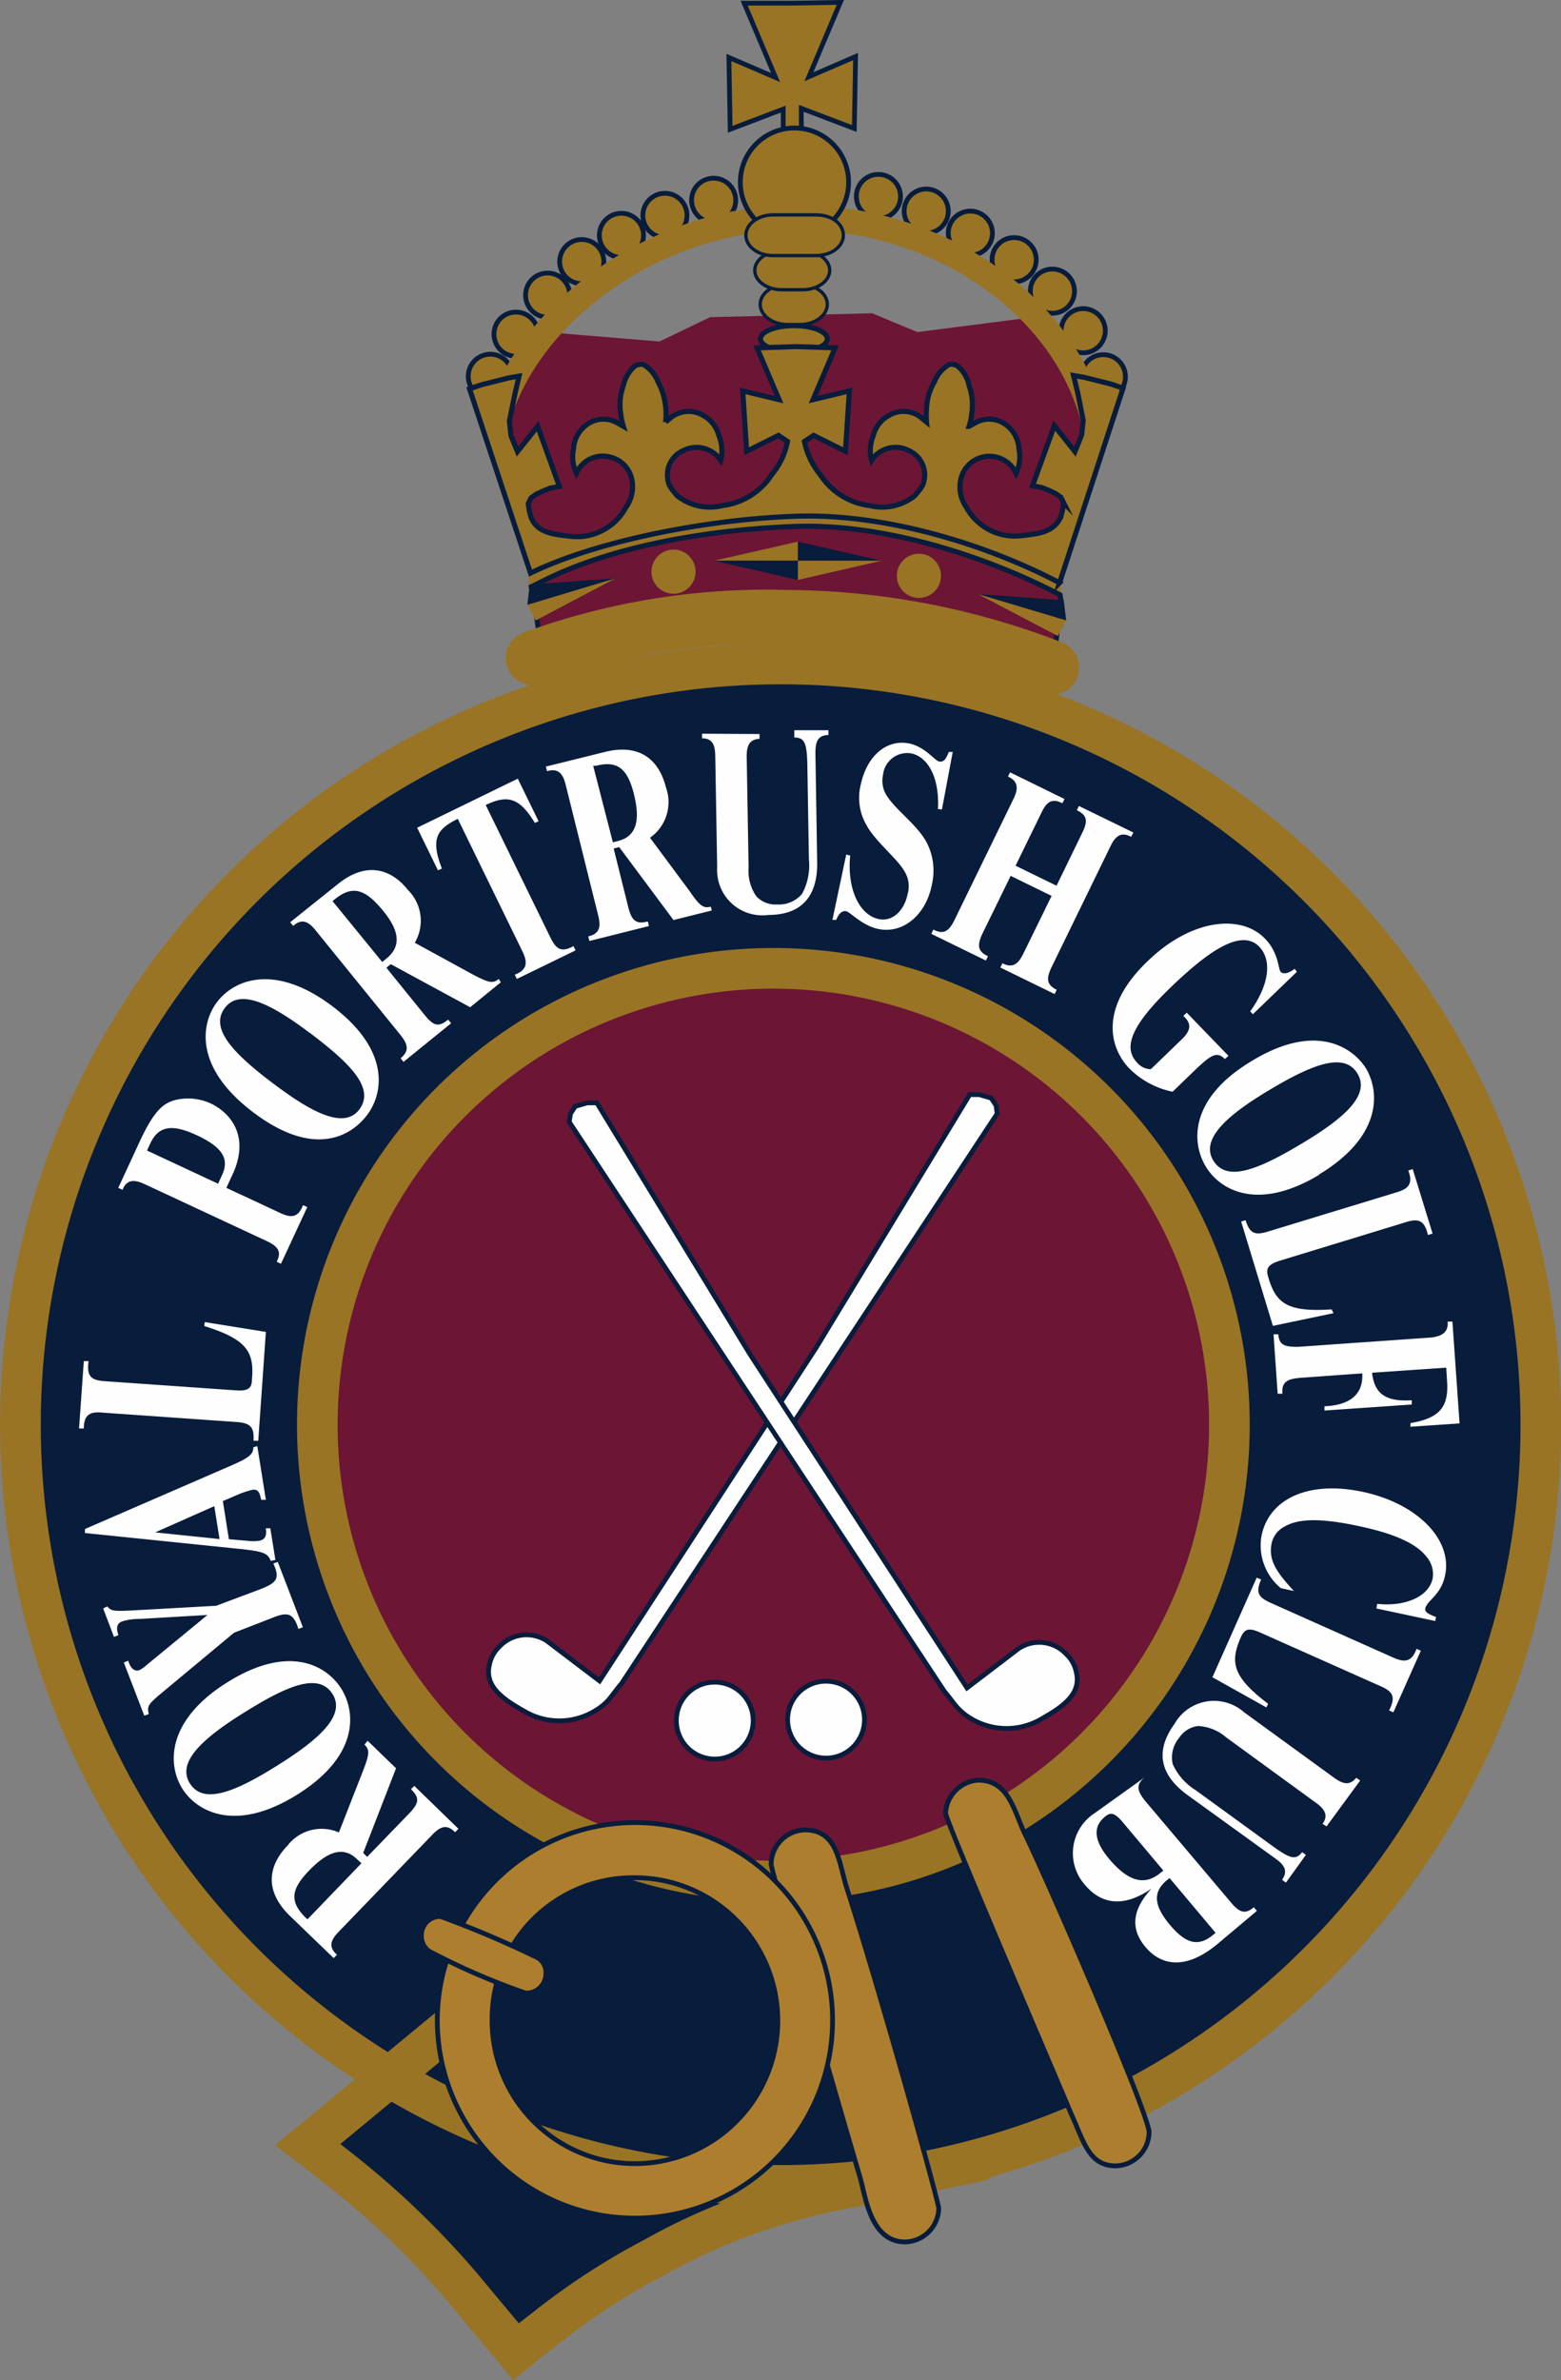 <svg xmlns="http://www.w3.org/2000/svg" id="Layer_1" data-name="Layer 1" viewBox="0 0 98.34 149.85"><rect x="0" y="0" width="98.34" height="149.85" fill="#808080" stroke="none"/><defs><clipPath id="clip-path" transform="translate(-180.5 -47.57)"><path style="fill:none" d="M175.54 201.73h109.57V43.13H175.54v158.6z"/></clipPath><style>.cls-13,.cls-16,.cls-5,.cls-9{fill:none}.cls-2{fill:#081c3c}.cls-10,.cls-11,.cls-2,.cls-6,.cls-8{fill-rule:evenodd}.cls-13,.cls-16,.cls-5,.cls-9{stroke-miterlimit:10}.cls-9{stroke-width:.3px}.cls-5{stroke:#997424;stroke-width:2.56px}.cls-6{fill:#6c1535}.cls-8{fill:#fffefe}.cls-13,.cls-16,.cls-9{stroke:#081c3c}.cls-10{fill:#ad7e2d}.cls-11{fill:#997424}.cls-13{stroke-width:.32px}.cls-16{stroke-width:.21px}</style></defs><path class="cls-2" d="m29.49 126.76-10.48 8.41 4.82 3.99 5.24 5.25 3.66 3.65 5.17-3.65 11.31-6 2-3.24-6.83-8.41H29.49z"/><path style="stroke-width:.3px;stroke-miterlimit:10;stroke:#221f20;fill:none" d="m29.49 126.76-10.48 8.41 4.82 3.99 5.24 5.25 3.66 3.65 5.17-3.65 11.31-6 2-3.24-6.83-8.41H29.49z"/><g style="clip-path:url(#clip-path)"><path class="cls-2" d="M229.67 89.37a47.89 47.89 0 1 1-47.88 47.89 47.89 47.89 0 0 1 47.88-47.89" transform="translate(-180.5 -47.57)"/><path class="cls-5" d="M229.67 89.37a47.89 47.89 0 1 1-47.88 47.89 47.89 47.89 0 0 1 47.88-47.89Z" transform="translate(-180.5 -47.57)"/><path class="cls-6" d="M229.22 108.53a28.73 28.73 0 1 1-28.73 28.73 28.73 28.73 0 0 1 28.73-28.73" transform="translate(-180.5 -47.57)"/><path class="cls-5" d="M229.22 108.53a28.73 28.73 0 1 1-28.73 28.73 28.73 28.73 0 0 1 28.73-28.73Z" transform="translate(-180.5 -47.57)"/><path d="M209.39 174.73h0l-9.5 7.85c.65.49 1 .77 1.65 1.28a53.62 53.62 0 0 1 8.83 8.6l2.64 3.16c.69-.57 1.09-.88 1.8-1.43a43.7 43.7 0 0 1 6.94-4.52 39.22 39.22 0 0 1 12.25-4.38l8.15-1.66" transform="translate(-180.5 -47.57)" style="stroke-linecap:round;stroke-width:2.56px;stroke:#997424;stroke-miterlimit:10;fill:none"/><path class="cls-8" d="m218.27 153.39 13.66-21 9.66-15.91h.6l.75.22.31.46.07.52-23.68 35.9c-.32.36-.64.85-.9 1.11a3.37 3.37 0 0 1-.7.55 4.33 4.33 0 0 1-4.35.15c-1.3-.73-2.7-1.55-2.36-3a2.17 2.17 0 0 1 .62-1.15 2.35 2.35 0 0 1 3-.37Z" transform="translate(-180.5 -47.57)"/><path class="cls-9" d="m218.27 153.39 13.66-21 9.66-15.91h.6l.75.22.31.46.07.52-23.68 35.9c-.32.36-.64.85-.9 1.11a3.37 3.37 0 0 1-.7.55 4.33 4.33 0 0 1-4.35.15c-1.3-.73-2.7-1.55-2.36-3a2.17 2.17 0 0 1 .62-1.15 2.35 2.35 0 0 1 3-.37Z" transform="translate(-180.5 -47.57)"/><path class="cls-8" d="m241.42 153.83-13.67-21L218.1 117h-.61l-.75.22-.3.46-.08.52L240 154.06c.32.36.64.85.91 1.11a3.69 3.69 0 0 0 .69.55 4.35 4.35 0 0 0 4.36.15c1.29-.73 2.69-1.55 2.35-3a2.11 2.11 0 0 0-.62-1.15 2.35 2.35 0 0 0-3-.38Z" transform="translate(-180.5 -47.57)"/><path class="cls-9" d="m241.42 153.83-13.67-21L218.1 117h-.61l-.75.22-.3.46-.08.52L240 154.06c.32.36.64.85.91 1.11a3.69 3.69 0 0 0 .69.55 4.35 4.35 0 0 0 4.36.15c1.29-.73 2.69-1.55 2.35-3a2.11 2.11 0 0 0-.62-1.15 2.35 2.35 0 0 0-3-.38Z" transform="translate(-180.5 -47.57)"/><path class="cls-8" d="M225.52 153.47a2.42 2.42 0 1 1-2.41 2.41 2.41 2.41 0 0 1 2.41-2.41" transform="translate(-180.5 -47.57)"/><path class="cls-9" d="M225.52 153.47a2.42 2.42 0 1 1-2.41 2.41 2.41 2.41 0 0 1 2.41-2.41Z" transform="translate(-180.5 -47.57)"/><path class="cls-8" d="M232.54 153.41a2.42 2.42 0 1 1-2.42 2.42 2.41 2.41 0 0 1 2.42-2.42" transform="translate(-180.5 -47.57)"/><path class="cls-9" d="M232.54 153.41a2.42 2.42 0 1 1-2.42 2.42 2.41 2.41 0 0 1 2.42-2.42Z" transform="translate(-180.5 -47.57)"/><path class="cls-8" d="m199.87 168.4-.13-.12c-1-1-.93-1.77.28-3s2.17-1.47 3-.64l.25.23Zm3.59-11c.34.33.32.59-.09 1.65l-1.52 3.88a2.71 2.71 0 0 0-3.23.82c-1.14 1.18-1.57 2.77.15 4.44l2.75 2.65.21-.21c-.54-.48-.43-.9.12-1.46l5.88-6.09c.53-.56.94-.67 1.44-.16l.21-.22-2.78-2.7-.21.21c.51.5.56.82-.08 1.49l-2.68 2.77-.25-.25 2.07-5.33-1.79-1.73Zm-7.64-1.98c2.7-1.69 4.74-2.61 5.63-1.2s-1.08 3-3.52 4.52c-2.82 1.77-4.66 2.39-5.47 1.1s.67-2.74 3.36-4.42m-1-1.94c-3.75 2.34-3.83 5.1-2.83 6.7.82 1.31 3.2 2.89 7.25.36 3.89-2.44 3.68-5.19 2.76-6.66s-3.3-2.83-7.18-.4m-7.82-4.65.68 1.79.28-.11c-.16-.47-.09-.74.22-.86a3.55 3.55 0 0 1 1.1-.16l4.29-.25-3.82 3.14a2.18 2.18 0 0 1-.46.33c-.28.1-.56-.06-.71-.59l-.28.11 1.29 3.35.28-.1c-.11-.56-.07-.6 1.2-1.65l4.17-3.47 2.57-1c.87-.33 1.2-.17 1.49.76l.28-.11-1.58-4.11-.28.1c.46 1 .17 1.24-.93 1.66l-2.67 1-4.86.27c-1.63.09-1.74.08-2-.23Zm7-6.44.33 2.07-4.05-.42Zm2.46-3.71c0 .44-.24.66-1.53 1.21l-9.08 3.94v.25l9.75 1c1.49.16 1.78.27 1.95.75l.3-.05-.32-2h-.29c.1.51-.09.74-.43.79a2.8 2.8 0 0 1-.73 0l-1.16-.1-.38-2.4 1.07-.46a5.63 5.63 0 0 1 .79-.25c.29-.05.47.1.55.63h.3l-.54-3.38Zm-3.09-7.63c2.7.84 3.16 1.64 3 3.38 0 .54-.25.72-1 .67l-8.29-.58c-.85-.06-1.13-.31-1-1.26h-.3l-.3 4.24h.3c0-.9.43-1.07 1.17-1l8.42.59c.86.06 1.16.27 1.1 1.18h.3l.48-6.85-3.85-.62ZM189.76 120l.21-.45c.51-1.09 1.36-1.24 2.91-.52s2.11 1.44 1.61 2.51l-.25.55Zm5 2.35.39-.84c1.14-2.46-.19-3.92-1.39-4.48a3.42 3.42 0 0 0-2.25-.2c-.72.2-1.29.65-2.17 2.52l-1.39 3 .27.13c.26-.68.76-.66 1.4-.36l7.66 3.57c.69.32 1 .65.65 1.31l.27.13 1.66-3.57-.27-.12c-.3.77-.72.83-1.44.49Zm5.24-9.77c2.55 1.92 4.14 3.49 3.14 4.83s-3.19.06-5.48-1.67c-2.66-2-3.91-3.49-3-4.71s2.8-.36 5.33 1.55m1.44-1.67c-3.53-2.66-6.13-1.75-7.27-.24-.93 1.24-1.55 4 2.26 6.9s6.17 1.57 7.21.19 1.46-4.09-2.2-6.85m.02-6.61.13-.11c1.09-.88 1.87-.7 3 .65s1.19 2.32.27 3.07l-.27.22Zm10.47 4.9c-.37.3-.62.25-1.63-.28l-3.66-2a2.72 2.72 0 0 0-.42-3.31c-1-1.27-2.56-1.89-4.43-.38l-3 2.4.19.23c.54-.47.94-.31 1.43.3l5.34 6.58c.48.6.54 1 0 1.45l.18.23 3-2.43-.19-.23c-.55.45-.88.45-1.46-.27l-2.43-3 .28-.22 5 2.71 1.93-1.57Zm-3.58-6.95c-.73-1.88-.32-2.48 1-3.13l4.07 8.34c.35.72.3 1.17-.48 1.47l.13.27 3.7-1.8-.13-.27c-.78.43-1.1.19-1.47-.57l-4.06-8.31c1.44-.7 2.16-.4 3.1 1.13l.23-.11-1.31-2.68-6.34 3.09 1.31 2.68Zm9.53-6.47h.17c1.35-.34 2 .15 2.41 1.84s.09 2.61-1 2.89l-.34.09Zm7.41 8.87c-.45.11-.67 0-1.35-1l-2.48-3.34a2.74 2.74 0 0 0 1-3.18c-.4-1.59-1.52-2.8-3.85-2.22l-3.71.92.07.29c.69-.2 1 .12 1.18.87l2.05 8.23c.18.74.06 1.14-.63 1.3l.07.29 3.75-.94-.07-.29c-.69.18-1 0-1.22-.86l-.93-3.73.35-.09 3.42 4.59 2.41-.6Zm-.55-10.89v.29c.65 0 .82.41.83 1.12l.12 7a2.85 2.85 0 0 0 3.22 3c2.57 0 3.11-1.75 3.08-3.33l-.11-6.85c0-.76.16-1.13.82-1.15v-.3h-2.15V94c.63 0 .79.32.82 1.68l.1 6a3.76 3.76 0 0 1-.43 2.16 1.9 1.9 0 0 1-1.56.67 1.66 1.66 0 0 1-1.32-.51 2.82 2.82 0 0 1-.49-1.83l-.12-7c0-.74.24-1.06.81-1.09v-.3Zm15.11 4.77.68-3.62h-.25c-.18.48-.34.65-.61.6s-.86-.91-1.86-1.13c-1.42-.3-2.68.75-3.07 2.57a3.41 3.41 0 0 0 .36 2.57c.53 1 1.95 2.11 2.4 2.92a1.76 1.76 0 0 1 .18 1.44c-.22 1.08-1 1.73-1.81 1.55-1.26-.27-2-1.95-1.8-4l-.25-.06-.87 4.11h.24c.17-.42.39-.6.64-.54s1 .9 2 1.11c1.53.33 3-.84 3.38-2.76a3.87 3.87 0 0 0-.33-2.7c-.63-1.15-2-2.06-2.55-3a1.73 1.73 0 0 1-.19-1.24 1.53 1.53 0 0 1 1.78-1.35c1.11.24 1.78 1.62 1.68 3.5Zm4.52-.69-3.75 7.69c-.35.7-.7.88-1.31.56l-.13.27 3.44 1.68.13-.27c-.6-.29-.73-.63-.34-1.44l1.77-3.62 2.58 1.26-1.75 3.57c-.35.74-.7 1-1.35.67l-.13.27 3.42 1.67.13-.27c-.68-.33-.65-.76-.3-1.47l3.7-7.59c.36-.74.75-.85 1.29-.57l.14-.27-3.43-1.67-.13.27c.71.33.67.75.33 1.44l-1.61 3.31-2.58-1.26 1.65-3.38c.33-.68.69-.87 1.3-.55l.13-.27-3.43-1.68-.13.27c.65.29.66.75.36 1.38m17.7 10.72c-.38.3-.72.36-.88.19s-.12-1.22-1-2.1c-1.48-1.53-4.6-1.26-7.37 1.42-3.15 3-2.36 5.53-1.16 6.77a5.39 5.39 0 0 0 2.72 1.46l1.39-1.34c1.11-1.07 1.42-1.18 1.91-.72l.22-.2-2.63-2.72-.21.21c.56.5.45.94-.1 1.47l-1.95 1.88a1.15 1.15 0 0 1-.86-.41c-.89-.92-.43-2.29 2.1-4.73s4.5-3.69 5.59-2.57c.83.87.61 2.43-.57 4.07l.17.18 2.77-2.67Zm.52 10.96c-2.73 1.64-4.79 2.53-5.65 1.1s1.14-3 3.59-4.46c2.86-1.71 4.71-2.31 5.5-1s-.72 2.73-3.44 4.36m1 2c3.8-2.28 3.93-5 3-6.65-.81-1.33-3.15-3-7.25-.49-3.93 2.37-3.76 5.13-2.88 6.61s3.25 2.89 7.17.53m.77 8.48c-2.82.19-3.53-.4-4-2.06-.16-.52 0-.77.73-1l7.95-2.43c.81-.25 1.16-.12 1.39.81l.29-.09-1.25-4.06-.28.09c.32.84 0 1.15-.73 1.37l-8.07 2.46c-.83.26-1.18.17-1.45-.7l-.28.08 2 6.57 3.82-.8Zm4.96 7.39 3.1-.21-.45-6.41h-.3c.05.64-.3.9-1 1l-8.44.59c-.86 0-1.17-.12-1.23-.79h-.3l.26 3.74h.3c-.06-.74.3-.93 1.13-1l3.9-.28c.07 1.23-.66 2-2.38 2.07v.27l5.5-.38v-.27c-1.64.11-2.36-.41-2.5-1.73l4.67-.32.05.81c.12 1.62-.41 2.36-2.3 2.68Zm-2.14 11.44 3.71.79.05-.25c-.53-.2-.72-.33-.68-.54.11-.52 1-.83 1.25-2.1.47-2.24-1.76-4.51-5.18-5.24s-5.89.43-6.38 2.73a3.48 3.48 0 0 0 1.21 3.33l.82.18c-1.07-1.17-1.62-1.92-1.4-3a1.57 1.57 0 0 1 .86-1.08c.88-.49 2.29-.51 4.66 0 2.17.46 3.6 1.08 4.25 1.94a1.66 1.66 0 0 1 .37 1.37c-.24 1.11-1.7 1.77-3.49 1.58Zm-6.82 6c-2.26-1.71-2.41-2.62-1.71-4.21.23-.5.49-.6 1.22-.27l7.59 3.38c.77.34.95.67.52 1.52l.27.12 1.73-3.88-.27-.12c-.31.85-.77.86-1.45.56l-7.71-3.44c-.79-.35-1-.64-.63-1.48l-.28-.12-2.79 6.27 3.4 1.9Zm5.8 4.83-.25-.17c-.42.5-.81.41-1.39 0l-5.68-4.13a2.86 2.86 0 0 0-4.38.74c-1.51 2.08-.47 3.53.8 4.46l5.54 4c.62.44.81.81.44 1.35l.24.18 1.26-1.75-.24-.17c-.38.5-.73.44-1.83-.36l-4.86-3.53a3.76 3.76 0 0 1-1.46-1.65 1.91 1.91 0 0 1 .4-1.65 1.66 1.66 0 0 1 1.2-.75 2.92 2.92 0 0 1 1.76.71l5.7 4.15c.6.44.71.83.38 1.3l.25.16Zm-12.4 5.67-.19.15c-1 .83-2 .51-3.12-.76s-1.12-2.16-.38-2.77c.39-.33.64-.26 1.21.43Zm.39.47 2.9 3.45-.12.1c-.95.8-1.74.62-2.78-.63s-1-2.05-.22-2.74Zm5.5 2.07-.19-.23c-.5.42-.86.4-1.44-.3l-5.36-6.34c-.58-.7-.63-1.07-.09-1.53l-3.13 2.24a3 3 0 0 0-.62 4.52c1.09 1.3 2.53 1.39 4.2.23-1.23 1.33-1.35 2.54-.39 3.68.73.88 2.23 1.75 4.58-.22Z" transform="translate(-180.5 -47.57)"/><path class="cls-10" d="M231.19 162.77c2.11 0 2.15 2.09 2.66 3.67 2.11 6.54 5.79 19.78 5.79 20.16a2.17 2.17 0 0 1-2.11 2.11c-2.17 0-2.49-2.79-2.83-4-1.9-6.45-5.62-19.41-5.62-19.78a2.19 2.19 0 0 1 2.11-2.19" transform="translate(-180.5 -47.57)"/><path class="cls-9" d="M231.19 162.77c2.11 0 2.15 2.09 2.66 3.67 2.11 6.54 5.79 19.78 5.79 20.16a2.17 2.17 0 0 1-2.11 2.11c-2.17 0-2.49-2.79-2.83-4-1.9-6.45-5.62-19.41-5.62-19.78a2.19 2.19 0 0 1 2.11-2.16Z" transform="translate(-180.5 -47.57)"/><path class="cls-10" d="M242.13 159.64c2 0 2.27 2.1 3 3.51 1.68 3.51 7.76 17.55 7.76 18.66a2.15 2.15 0 0 1-2.11 2.11c-1.68 0-2-1.53-2.77-3.21-2.68-6.32-7.94-18.58-7.94-19a2.2 2.2 0 0 1 2.11-2.11" transform="translate(-180.5 -47.57)"/><path class="cls-9" d="M242.13 159.64c2 0 2.27 2.1 3 3.51 1.68 3.51 7.76 17.55 7.76 18.66a2.15 2.15 0 0 1-2.11 2.11c-1.68 0-2-1.53-2.77-3.21-2.68-6.32-7.94-18.58-7.94-19a2.2 2.2 0 0 1 2.06-2.07Z" transform="translate(-180.5 -47.57)"/><path class="cls-10" d="M220.5 162.31a12.45 12.45 0 1 1-12.45 12.45 12.47 12.47 0 0 1 12.45-12.45m0 3.47a9 9 0 1 1-9 9 8.89 8.89 0 0 1 9-9" transform="translate(-180.5 -47.57)"/><path class="cls-9" d="M220.5 162.31a12.45 12.45 0 1 1-12.45 12.45 12.47 12.47 0 0 1 12.45-12.45Zm0 3.47a9 9 0 1 1-9 9 8.89 8.89 0 0 1 9-9Z" transform="translate(-180.5 -47.57)"/><path class="cls-10" d="M208.25 168.22a63.6 63.6 0 0 1 6.14 2.61 1.08 1.08 0 0 1 .5 1 1.22 1.22 0 0 1-1.28 1.21 43.43 43.43 0 0 1-6.07-2.63 1.15 1.15 0 0 1-.49-1 1.17 1.17 0 0 1 1.2-1.21" transform="translate(-180.5 -47.57)"/><path class="cls-9" d="M208.25 168.22a63.6 63.6 0 0 1 6.14 2.61 1.08 1.08 0 0 1 .5 1 1.22 1.22 0 0 1-1.28 1.21 43.43 43.43 0 0 1-6.07-2.63 1.15 1.15 0 0 1-.49-1 1.17 1.17 0 0 1 1.2-1.19Z" transform="translate(-180.5 -47.57)"/><path class="cls-11" d="m33.71 34.93-.4.61v1.96l12.62-3.22 18.25 2.87 2.66.75v-1.86l-7.59-2.97-8.2-1.3-8.79.95-8.55 2.21z"/><path class="cls-11" d="M222.41 59.74a1.39 1.39 0 1 1-1.41 1.39 1.39 1.39 0 0 1 1.38-1.39" transform="translate(-180.5 -47.57)"/><path class="cls-9" d="M222.41 59.74a1.39 1.39 0 1 1-1.41 1.39 1.39 1.39 0 0 1 1.41-1.39Z" transform="translate(-180.5 -47.57)"/><path class="cls-11" d="M217.14 62.65a1.39 1.39 0 1 1-1.38 1.35 1.39 1.39 0 0 1 1.38-1.39" transform="translate(-180.5 -47.57)"/><path class="cls-9" d="M217.14 62.65a1.39 1.39 0 1 1-1.38 1.35 1.39 1.39 0 0 1 1.38-1.35Z" transform="translate(-180.5 -47.57)"/><path class="cls-11" d="M219.64 61a1.39 1.39 0 1 1-1.38 1.38 1.38 1.38 0 0 1 1.38-1.38" transform="translate(-180.5 -47.57)"/><path class="cls-9" d="M219.64 61a1.39 1.39 0 1 1-1.38 1.38 1.38 1.38 0 0 1 1.38-1.38Z" transform="translate(-180.5 -47.57)"/><path class="cls-11" d="M213 67.22a1.39 1.39 0 1 1-1.38 1.38 1.38 1.38 0 0 1 1.38-1.38" transform="translate(-180.5 -47.57)"/><path class="cls-9" d="M213 67.22a1.39 1.39 0 1 1-1.38 1.38 1.38 1.38 0 0 1 1.38-1.38Z" transform="translate(-180.5 -47.57)"/><path class="cls-11" d="M215 64.76a1.39 1.39 0 1 1-1.39 1.39 1.39 1.39 0 0 1 1.39-1.39" transform="translate(-180.5 -47.57)"/><path class="cls-9" d="M215 64.76a1.39 1.39 0 1 1-1.39 1.39 1.39 1.39 0 0 1 1.39-1.39Z" transform="translate(-180.5 -47.57)"/><path class="cls-11" d="M211.38 69.87a1.39 1.39 0 1 1-1.38 1.39 1.39 1.39 0 0 1 1.39-1.39" transform="translate(-180.5 -47.57)"/><path class="cls-9" d="M211.38 69.87a1.39 1.39 0 1 1-1.38 1.39 1.39 1.39 0 0 1 1.38-1.39Z" transform="translate(-180.5 -47.57)"/><path class="cls-11" d="M225.46 58.79a1.39 1.39 0 1 1-1.39 1.38 1.38 1.38 0 0 1 1.39-1.38" transform="translate(-180.5 -47.57)"/><path class="cls-9" d="M225.46 58.79a1.39 1.39 0 1 1-1.39 1.38 1.38 1.38 0 0 1 1.39-1.38Z" transform="translate(-180.5 -47.57)"/><path class="cls-11" d="M235.84 58.55a1.39 1.39 0 1 1-1.39 1.39 1.38 1.38 0 0 1 1.39-1.39" transform="translate(-180.5 -47.57)"/><path class="cls-9" d="M235.84 58.55a1.39 1.39 0 1 1-1.39 1.39 1.38 1.38 0 0 1 1.39-1.39Z" transform="translate(-180.5 -47.57)"/><path class="cls-11" d="M238.84 59.47a1.39 1.39 0 1 1-1.38 1.39 1.39 1.39 0 0 1 1.38-1.39" transform="translate(-180.5 -47.57)"/><path class="cls-9" d="M238.84 59.47a1.39 1.39 0 1 1-1.38 1.39 1.39 1.39 0 0 1 1.38-1.39Z" transform="translate(-180.5 -47.57)"/><path class="cls-11" d="M49.34 10.12V6.87L46 8.14l-.08-4.52 2.94 1.26L46.88.2h3.01l3.05-.05-1.98 4.68 2.94-1.27-.08 4.53-3.34-1.27v3.25l-1.14.05z"/><path class="cls-9" d="M49.34 10.12V6.87L46 8.14l-.08-4.52 2.94 1.26L46.88.2h3.01l3.05-.05-1.98 4.68 2.94-1.27-.08 4.53-3.34-1.27v3.25l-1.14.05z"/><path class="cls-6" d="m34.46 21.23 7.15.59 3.2-1.54 10.08-.24 2.86 1.19 8.01-1.03.68 1.81 2.26 4.98-2.26 7.24-2.41.3-4.68-1.66-7.69-1.2-9.2 1.2-4.98 1.21-3.77.9-2.56-9.19 1.81-1.51 1.5-3.05z"/><path style="stroke:#6c1535;stroke-width:.63px;stroke-miterlimit:10;fill:none" d="m34.46 21.23 7.15.59 3.2-1.54 10.08-.24 2.86 1.19 8.01-1.03.68 1.81 2.26 4.98-2.26 7.24-2.41.3-4.68-1.66-7.69-1.2-9.2 1.2-4.98 1.21-3.77.9-2.56-9.19 1.81-1.51 1.5-3.05z"/><path class="cls-6" d="M215 84c4.11-2 9.95-3.09 15.59-3.29s12.12 1.91 16.69 4.31l.1.6-.17.75-.21 1.82-5.15-.83L235 85.9h-6.9l-9.6.67-1.87 1.19h-2.14l-.32-2.42-.2-.83Z" transform="translate(-180.5 -47.57)"/><path class="cls-13" d="M215 84c4.11-2 9.95-3.09 15.59-3.29s12.12 1.91 16.69 4.31l.1.6-.17.75-.21 1.82-5.15-.83L235 85.9h-6.9l-9.6.67-1.87 1.19h-2.14l-.32-2.42-.2-.83Z" transform="translate(-180.5 -47.57)"/><path class="cls-11" d="M222.93 82.17a1.39 1.39 0 1 1-1.39 1.39 1.39 1.39 0 0 1 1.39-1.39" transform="translate(-180.5 -47.57)"/><path class="cls-2" d="M50.26 35.3v-1.2l5.28 1.2h-5.28z"/><path class="cls-11" d="M238.36 82.43a1.39 1.39 0 1 1-1.36 1.39 1.39 1.39 0 0 1 1.39-1.39" transform="translate(-180.5 -47.57)"/><path d="M214.07 89a43 43 0 0 1 16-2.58 46.94 46.94 0 0 1 16.7 3.18" transform="translate(-180.5 -47.57)" style="stroke-width:3.42px;stroke-linecap:round;stroke:#997424;stroke-miterlimit:10;fill:none"/><path class="cls-11" d="M230.52 68.07c1.16 0 2.1.37 2.1.83s-.94.84-2.1.84-2.11-.38-2.11-.84 1-.83 2.11-.83" transform="translate(-180.5 -47.57)"/><path class="cls-13" d="M230.52 68.07c1.16 0 2.1.37 2.1.83s-.94.84-2.1.84-2.11-.38-2.11-.84.95-.83 2.11-.83Z" transform="translate(-180.5 -47.57)"/><path class="cls-11" d="M244.39 62.53a1.39 1.39 0 1 1-1.39 1.39 1.38 1.38 0 0 1 1.39-1.39" transform="translate(-180.5 -47.57)"/><path class="cls-9" d="M244.39 62.53a1.39 1.39 0 1 1-1.39 1.39 1.38 1.38 0 0 1 1.39-1.39Z" transform="translate(-180.5 -47.57)"/><path class="cls-11" d="M241.62 60.86a1.39 1.39 0 1 1-1.38 1.39 1.39 1.39 0 0 1 1.38-1.39" transform="translate(-180.5 -47.57)"/><path class="cls-9" d="M241.62 60.86a1.39 1.39 0 1 1-1.38 1.39 1.39 1.39 0 0 1 1.38-1.39Z" transform="translate(-180.5 -47.57)"/><path class="cls-11" d="M246.8 64.51a1.39 1.39 0 1 1-1.39 1.39 1.38 1.38 0 0 1 1.39-1.39" transform="translate(-180.5 -47.57)"/><path class="cls-9" d="M246.8 64.51a1.39 1.39 0 1 1-1.39 1.39 1.38 1.38 0 0 1 1.39-1.39Z" transform="translate(-180.5 -47.57)"/><path class="cls-11" d="M248.74 67a1.39 1.39 0 1 1-1.39 1.39 1.39 1.39 0 0 1 1.39-1.39" transform="translate(-180.5 -47.57)"/><path class="cls-9" d="M248.74 67a1.39 1.39 0 1 1-1.39 1.39 1.39 1.39 0 0 1 1.39-1.39Z" transform="translate(-180.5 -47.57)"/><path class="cls-11" d="M250 69.9a1.39 1.39 0 1 1-1.38 1.38A1.38 1.38 0 0 1 250 69.9" transform="translate(-180.5 -47.57)"/><path class="cls-9" d="M250 69.9a1.39 1.39 0 1 1-1.38 1.38A1.38 1.38 0 0 1 250 69.9Z" transform="translate(-180.5 -47.57)"/><path d="M211.8 74.11c2-7.09 10.25-12.85 18.91-12.85 9.08 0 17.18 5.7 18.8 13.3" transform="translate(-180.5 -47.57)" style="stroke-width:1.57px;stroke:#997424;stroke-miterlimit:10;fill:none"/><path class="cls-11" d="m247.25 84.26 4-12.25-.75-.26-1.12-.28-.6-.15-.65-.11.27 1.11.34 1.72-.1.92-.42 1.04-1.3-1.63-1.37 3.78.57.11.41.16.47.22.33.23.18.36a5.5 5.5 0 0 1-.18.88c-.42.94-1.35 1.06-2.37 1.17a3.48 3.48 0 0 1-3.59-1.79 2.2 2.2 0 0 1-.37-1.59 1.85 1.85 0 0 1 3.51-.54 2.4 2.4 0 0 0 .18-1.54 2 2 0 0 0-.73-1.44 1.77 1.77 0 0 0-2-.2l-.41.23a3.29 3.29 0 0 0 .16-.77 3.51 3.51 0 0 0-.16-1.79 2.12 2.12 0 0 0-.72-1.23.52.52 0 0 0-.26-.1.53.53 0 0 0-.28 0 2.15 2.15 0 0 0-.93 1.1 3.5 3.5 0 0 0-.49 1.73 4.19 4.19 0 0 0 0 .79l-.36-.3a1.79 1.79 0 0 0-2-.12 2 2 0 0 0-1 1.29 2.39 2.39 0 0 0-.1 1.54 1.8 1.8 0 0 1 2.33-.62 1.67 1.67 0 0 1 1 1.74c-.06.48-.18.58-.6 1.1a3.29 3.29 0 0 1-2.85.63 4.34 4.34 0 0 1-3.11-1.94 4.72 4.72 0 0 1-1-2.1l.58-.38 2 1 .25-3.8-2.29.55 1.39-3.26-2.47-.08-2.45.08 1.39 3.26-2.29-.55.25 3.8 2-1 .57.38a4.62 4.62 0 0 1-1 2.1 4.32 4.32 0 0 1-3.1 1.94 3.31 3.31 0 0 1-2.86-.63c-.42-.52-.54-.62-.59-1.1a1.66 1.66 0 0 1 1-1.74 1.82 1.82 0 0 1 2.34.62 2.4 2.4 0 0 0-.11-1.54 2 2 0 0 0-1-1.29 1.8 1.8 0 0 0-2 .12l-.36.3a4.32 4.32 0 0 0-.47-2.52 2.15 2.15 0 0 0-.93-1.1.51.51 0 0 0-.27 0 .56.56 0 0 0-.27.1 2.23 2.23 0 0 0-.72 1.23 3.51 3.51 0 0 0-.16 1.79 3.9 3.9 0 0 0 .16.77l-.4-.23a1.77 1.77 0 0 0-2 .2 2 2 0 0 0-.74 1.44 2.46 2.46 0 0 0 .18 1.54 1.82 1.82 0 0 1 2.19-1 1.83 1.83 0 0 1 1.33 1.54 2.25 2.25 0 0 1-.41 1.63 3.5 3.5 0 0 1-3.59 1.79c-1-.11-2-.23-2.37-1.17a3.92 3.92 0 0 1-.18-.88l.18-.36.32-.23.48-.22.4-.16.58-.11-1.37-3.78L213.1 76l-.41-1-.1-.92.35-1.72.26-1.11-.65.11-.59.15-1.12.28-.76.26 3.84 11.6c4.11-2 11-3.38 16.68-3.58s12.08 1.83 16.65 4.23" transform="translate(-180.5 -47.57)"/><path class="cls-13" d="m247.25 84.26 4-12.25-.75-.26-1.12-.28-.6-.15-.65-.11.27 1.11.34 1.72-.1.92-.42 1.04-1.3-1.63-1.37 3.78.57.11.41.16.47.22.33.23.18.36a5.5 5.5 0 0 1-.18.88c-.42.94-1.35 1.06-2.37 1.17a3.48 3.48 0 0 1-3.59-1.79 2.2 2.2 0 0 1-.37-1.59 1.85 1.85 0 0 1 3.51-.54 2.4 2.4 0 0 0 .18-1.54 2 2 0 0 0-.73-1.44 1.77 1.77 0 0 0-2-.2l-.41.23a3.29 3.29 0 0 0 .16-.77 3.51 3.51 0 0 0-.16-1.79 2.12 2.12 0 0 0-.72-1.23.52.52 0 0 0-.26-.1.53.53 0 0 0-.28 0 2.15 2.15 0 0 0-.93 1.1 3.5 3.5 0 0 0-.49 1.73 4.19 4.19 0 0 0 0 .79l-.36-.3a1.79 1.79 0 0 0-2-.12 2 2 0 0 0-1 1.29 2.39 2.39 0 0 0-.1 1.54 1.8 1.8 0 0 1 2.33-.62 1.67 1.67 0 0 1 1 1.74c-.06.48-.18.58-.6 1.1a3.29 3.29 0 0 1-2.85.63 4.34 4.34 0 0 1-3.11-1.94 4.72 4.72 0 0 1-1-2.1l.58-.38 2 1 .25-3.8-2.29.55 1.39-3.26-2.47-.08-2.45.08 1.39 3.26-2.29-.55.25 3.8 2-1 .57.38a4.62 4.62 0 0 1-1 2.1 4.32 4.32 0 0 1-3.1 1.94 3.31 3.31 0 0 1-2.86-.63c-.42-.52-.54-.62-.59-1.1a1.66 1.66 0 0 1 1-1.74 1.82 1.82 0 0 1 2.34.62 2.4 2.4 0 0 0-.11-1.54 2 2 0 0 0-1-1.29 1.8 1.8 0 0 0-2 .12l-.36.3a4.32 4.32 0 0 0-.47-2.52 2.15 2.15 0 0 0-.93-1.1.51.51 0 0 0-.27 0 .56.56 0 0 0-.27.1 2.23 2.23 0 0 0-.72 1.23 3.51 3.51 0 0 0-.16 1.79 3.9 3.9 0 0 0 .16.77l-.4-.23a1.77 1.77 0 0 0-2 .2 2 2 0 0 0-.74 1.44 2.46 2.46 0 0 0 .18 1.54 1.82 1.82 0 0 1 2.19-1 1.83 1.83 0 0 1 1.33 1.54 2.25 2.25 0 0 1-.41 1.63 3.5 3.5 0 0 1-3.59 1.79c-1-.11-2-.23-2.37-1.17a3.92 3.92 0 0 1-.18-.88l.18-.36.32-.23.48-.22.4-.16.58-.11-1.37-3.78L213.1 76l-.41-1-.1-.92.35-1.72.26-1.11-.65.11-.59.15-1.12.28-.76.26 3.84 11.6c4.11-2 11-3.38 16.68-3.58s12.08 1.79 16.65 4.19Z" transform="translate(-180.5 -47.57)"/><path class="cls-11" d="M230.56 55.63a3.41 3.41 0 1 1-3.42 3.37 3.41 3.41 0 0 1 3.42-3.41" transform="translate(-180.5 -47.57)"/><path class="cls-9" d="M230.56 55.63a3.41 3.41 0 1 1-3.42 3.37 3.41 3.41 0 0 1 3.42-3.37Z" transform="translate(-180.5 -47.57)"/><path class="cls-11" d="M228.39 66.73c0-.69.77-1.26 1.71-1.26h.81c.94 0 1.71.57 1.71 1.26s-.77 1.27-1.71 1.27h-.81c-.94 0-1.71-.56-1.71-1.25" transform="translate(-180.5 -47.57)"/><path class="cls-16" d="M228.39 66.73c0-.69.77-1.26 1.71-1.26h.81c.94 0 1.71.57 1.71 1.26s-.77 1.27-1.71 1.27h-.81c-.94 0-1.71-.58-1.71-1.27Z" transform="translate(-180.5 -47.57)"/><path class="cls-11" d="M228.05 64.59c0-.68.77-1.23 1.71-1.23h1.3c.94 0 1.71.55 1.71 1.23s-.77 1.22-1.71 1.22h-1.3c-.94 0-1.71-.54-1.71-1.22" transform="translate(-180.5 -47.57)"/><path class="cls-16" d="M228.05 64.59c0-.68.77-1.23 1.71-1.23h1.3c.94 0 1.71.55 1.71 1.23s-.77 1.22-1.71 1.22h-1.3c-.94 0-1.71-.54-1.71-1.22Z" transform="translate(-180.5 -47.57)"/><path class="cls-11" d="M227.49 62.38c0-.71.76-1.28 1.71-1.28h2.72c1 0 1.71.57 1.71 1.28s-.76 1.28-1.71 1.28h-2.72c-.95 0-1.71-.57-1.71-1.28" transform="translate(-180.5 -47.57)"/><path class="cls-16" d="M227.49 62.38c0-.71.76-1.28 1.71-1.28h2.72c1 0 1.71.57 1.71 1.28s-.76 1.28-1.71 1.28h-2.72c-.95 0-1.71-.57-1.71-1.28Z" transform="translate(-180.5 -47.57)"/><path class="cls-11" d="M50.26 35.3v-1.2l-5.28 1.2h5.28zm0 0v1.21l5.28-1.21h-5.28z"/><path class="cls-2" d="M50.26 35.3v1.21l-5.28-1.21h5.28zm-17.04 2.78.15-1.28 5.4-.39-5.55 1.67z"/><path class="cls-11" d="m33.22 38.08.53.98 5.02-2.65-5.55 1.67z"/><path class="cls-2" d="m67.17 39.06-.16-1.27-5.4-.39 5.56 1.66z"/><path class="cls-11" d="m67.17 39.06-.53.98-5.03-2.64 5.56 1.66z"/></g></svg>